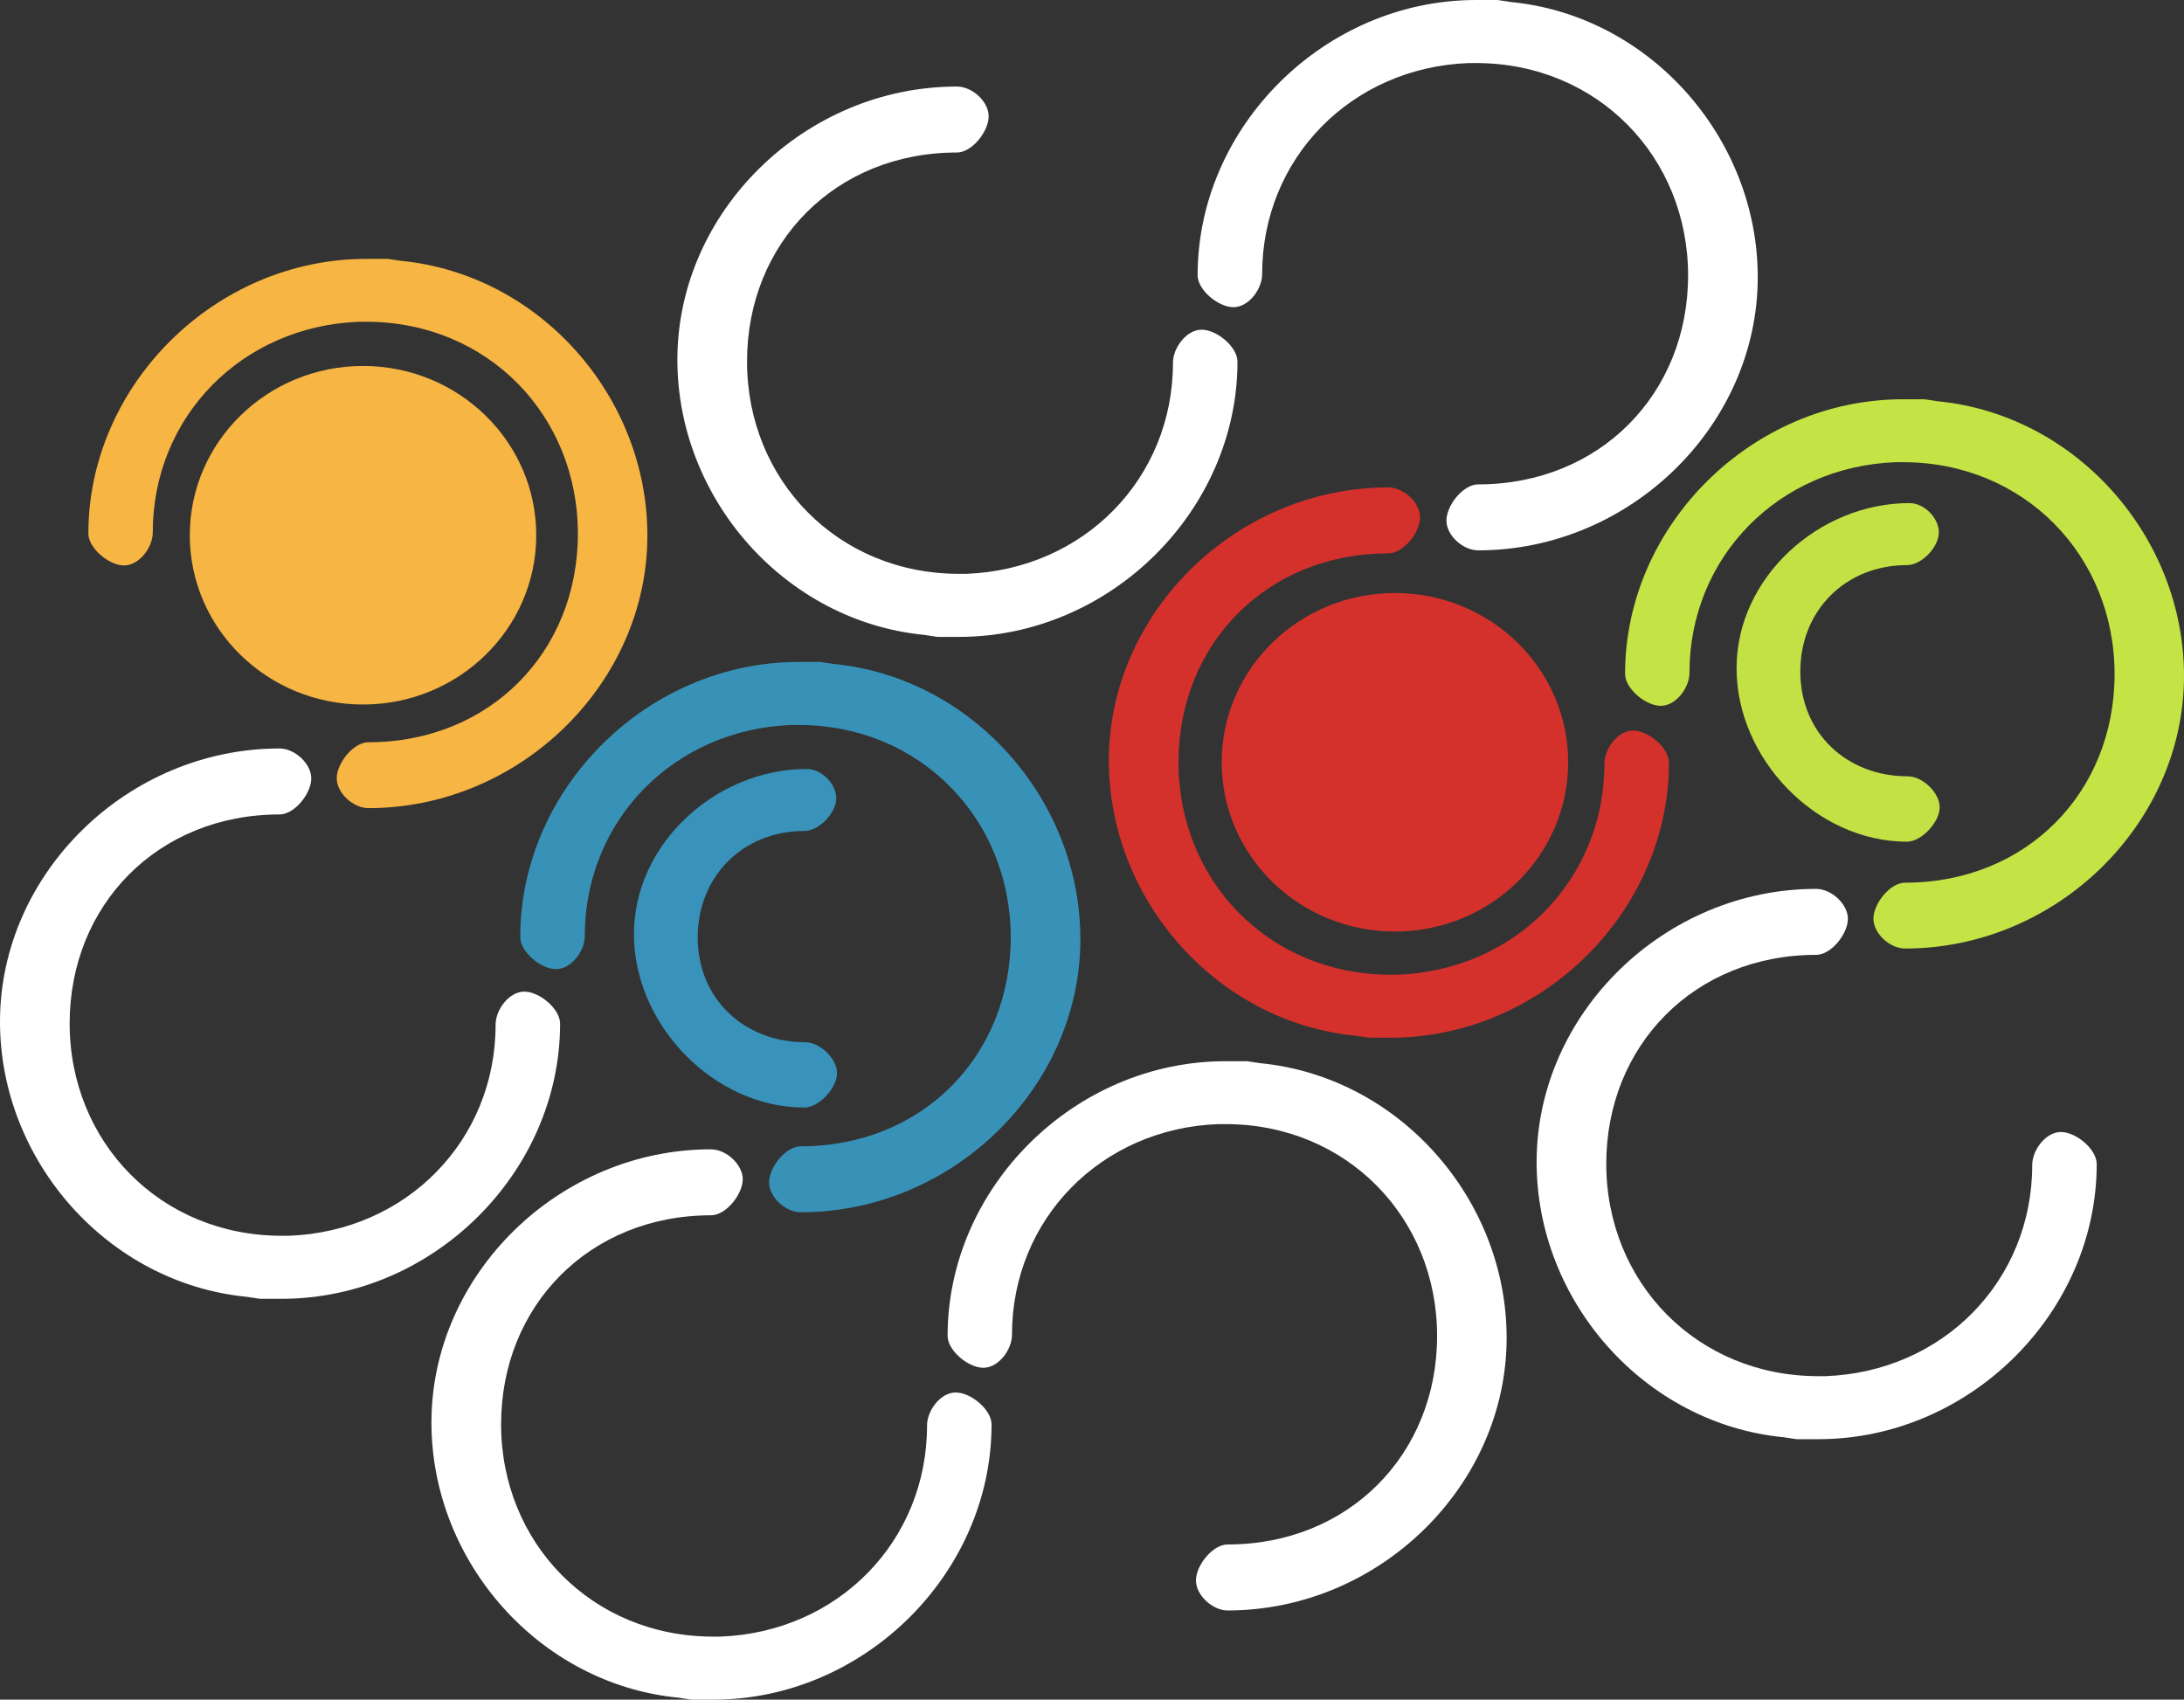 <svg xmlns="http://www.w3.org/2000/svg" width="726" height="565" viewBox="0 0 726 565" fill="none"><rect x="0" y="0" width="726" height="565" fill="#333333" stroke="none"/><g clip-path="url(#clip0_3_74)"><path d="M633.259 315.311C683.61 315.311 726 273.887 726 224.682C726 178.484 690.207 137.883 644.128 133.384L639.71 132.723H632.598C582.255 132.723 540.2 174.8 540.2 224.013C540.2 228.942 547.063 234.635 552.09 234.635C557.118 234.635 561.605 228.624 561.605 223.686C561.605 185.224 591.22 155.058 630.239 153.641H632.572C672.895 153.641 702.922 184.735 702.922 224.098C702.922 263.462 673.572 293.422 633.293 293.422C628.248 293.422 622.758 300.447 622.758 305.376C622.758 310.305 628.214 315.311 633.259 315.311Z" fill="#C3E444"></path><path d="M633.902 279.795C638.792 279.795 644.789 273.251 644.789 268.374C644.789 263.496 639.075 258.069 634.185 258.069C613.801 258.069 598.453 243.583 598.453 223.24C598.453 202.897 613.526 187.861 633.902 187.861C638.792 187.861 644.506 181.85 644.506 176.99C644.506 172.129 639.633 167.243 634.743 167.243C604.587 167.243 577.262 192.034 577.262 222.132C577.262 252.23 603.755 279.795 633.902 279.795Z" fill="#C3E144"></path><path d="M603.72 295.483C553.265 295.483 510.798 336.985 510.798 386.292C510.798 432.569 546.659 473.263 592.833 477.763L597.251 478.424H604.406C654.852 478.424 696.984 436.253 696.984 386.954C696.984 382.016 690.121 376.306 685.076 376.306C680.032 376.306 675.545 382.317 675.545 387.289C675.545 425.819 645.869 456.046 606.782 457.471H604.449C564.084 457.471 533.953 426.317 533.953 386.876C533.953 347.436 563.363 317.415 603.72 317.415C608.773 317.415 614.272 310.382 614.272 305.444C614.272 300.507 608.773 295.483 603.72 295.483Z" fill="white"></path><path d="M318.093 28.767C267.647 28.767 225.171 70.277 225.171 119.576C225.171 165.861 261.032 206.547 307.206 211.046L311.624 211.716H318.779C369.225 211.716 411.357 169.536 411.357 120.237C411.357 115.3 404.494 109.598 399.449 109.598C394.405 109.598 389.918 115.609 389.918 120.572C389.918 159.103 360.242 189.33 321.155 190.755H318.822C278.5 190.755 248.326 159.592 248.326 120.16C248.326 80.728 277.736 50.699 318.093 50.699C323.146 50.699 328.645 43.657 328.645 38.677C328.645 33.696 323.146 28.767 318.093 28.767Z" fill="white"></path><path d="M491.374 182.949C541.829 182.949 584.305 141.439 584.305 92.14C584.305 45.855 548.435 5.169 502.27 0.67L497.843 0H490.697C440.251 0 398.11 42.18 398.11 91.479C398.11 96.416 404.973 102.118 410.026 102.118C415.079 102.118 419.558 96.107 419.558 91.144C419.558 52.613 449.233 22.387 488.312 20.961H490.654C530.976 20.961 561.149 52.124 561.149 91.556C561.149 130.988 531.731 161.018 491.374 161.018C486.321 161.018 480.822 168.059 480.822 173.04C480.822 178.02 486.321 182.949 491.374 182.949Z" fill="white"></path><path d="M463.699 309.67C431.897 309.67 406.116 284.476 406.116 253.399C406.116 222.321 431.897 197.127 463.699 197.127C495.502 197.127 521.283 222.321 521.283 253.399C521.283 284.476 495.502 309.67 463.699 309.67Z" fill="#D4312C"></path><path d="M461.52 162.022C411.066 162.022 368.599 203.524 368.599 252.823C368.599 299.108 404.46 339.802 450.625 344.302L455.052 344.963H462.198C512.653 344.963 554.785 302.792 554.785 253.493C554.785 248.555 547.922 242.845 542.869 242.845C537.815 242.845 533.337 248.856 533.337 253.828C533.337 292.358 503.662 322.585 464.583 324.01H462.241C421.919 324.01 391.754 292.856 391.754 253.415C391.754 213.975 421.164 183.954 461.52 183.954C466.574 183.954 472.073 176.921 472.073 171.984C472.073 167.046 466.574 162.022 461.52 162.022Z" fill="#D4312C"></path><path d="M408.089 535.349C458.44 535.349 500.83 493.924 500.83 444.72C500.83 398.529 465.038 357.921 418.959 353.43L414.54 352.769H407.402C357.059 352.769 315.004 394.846 315.004 444.059C315.004 448.988 321.867 454.681 326.895 454.681C331.922 454.681 336.401 448.67 336.401 443.724C336.401 405.27 366.025 375.104 405.034 373.678H407.368C447.647 373.678 477.718 404.772 477.718 444.093C477.718 483.413 448.36 513.417 408.089 513.417C403.044 513.417 397.553 520.441 397.553 525.362C397.553 530.282 403.044 535.349 408.089 535.349Z" fill="white"></path><path d="M267.371 368.174C272.27 368.174 278.258 361.63 278.258 356.753C278.258 351.875 272.544 346.448 267.654 346.448C247.278 346.448 231.93 331.962 231.93 311.627C231.93 291.293 246.995 276.24 267.371 276.24C272.27 276.24 277.983 270.229 277.983 265.377C277.983 260.525 273.102 255.622 268.212 255.622C238.064 255.622 210.731 280.413 210.731 310.511C210.731 340.609 237.223 368.174 267.371 368.174Z" fill="#3892B9"></path><path d="M122.46 268.64C172.811 268.64 215.201 227.207 215.201 178.003C215.201 131.813 179.409 91.204 133.33 86.713L128.911 86.052H121.773C71.43 86.052 29.375 128.129 29.375 177.342C29.375 182.271 36.238 187.964 41.266 187.964C46.293 187.964 50.78 181.953 50.78 177.007C50.78 138.554 80.396 108.387 119.414 106.961H121.748C162.07 106.961 192.097 138.056 192.097 177.419C192.097 216.783 162.739 246.743 122.468 246.743C117.424 246.743 111.933 253.767 111.933 258.696C111.933 263.625 117.415 268.64 122.46 268.64Z" fill="#F7B543"></path><path d="M92.921 248.812C42.466 248.812 -0.001 290.314 -0.001 339.613C-0.001 385.898 35.86 426.584 82.025 431.092L86.452 431.753H93.599C144.053 431.753 186.186 389.582 186.186 340.283C186.186 335.345 179.322 329.635 174.269 329.635C169.216 329.635 164.746 335.646 164.746 340.618C164.746 379.148 135.062 409.375 95.984 410.8H93.65C53.285 410.8 23.154 379.646 23.154 340.205C23.154 300.765 52.564 270.744 92.921 270.744C97.974 270.744 103.473 263.711 103.473 258.774C103.473 253.836 97.974 248.812 92.921 248.812Z" fill="white"></path><path d="M266.205 402.986C316.659 402.986 359.135 361.485 359.135 312.186C359.135 265.901 323.265 225.215 277.1 220.707L272.673 220.046H265.527C215.072 220.046 172.94 262.217 172.94 311.516C172.94 316.454 179.803 322.164 184.856 322.164C189.909 322.164 194.388 316.153 194.388 311.181C194.388 272.651 224.063 242.424 263.142 240.999H265.484C305.806 240.999 335.979 272.153 335.979 311.593C335.979 351.034 306.561 381.055 266.205 381.055C261.151 381.055 255.652 388.088 255.652 393.025C255.652 397.963 261.117 402.986 266.205 402.986Z" fill="#3892B8"></path><path d="M120.676 234.197C88.873 234.197 63.092 209.004 63.092 177.926C63.092 146.848 88.873 121.654 120.676 121.654C152.479 121.654 178.26 146.848 178.26 177.926C178.26 209.004 152.479 234.197 120.676 234.197Z" fill="#F7B543"></path><path d="M236.348 382.06C185.894 382.06 143.418 423.57 143.418 472.869C143.418 519.153 179.288 559.839 225.453 564.339L229.88 565.009H237.026C287.472 565.009 329.613 522.837 329.613 473.53C329.613 468.592 322.75 462.89 317.697 462.89C312.644 462.89 308.165 468.901 308.165 473.865C308.165 512.395 278.49 542.622 239.411 544.048H237.069C196.747 544.048 166.574 512.893 166.574 473.453C166.574 434.012 195.992 403.991 236.348 403.991C241.402 403.991 246.901 396.95 246.901 392.012C246.901 387.074 241.384 382.06 236.348 382.06Z" fill="white"></path></g><defs><clipPath id="clip0_3_74"><rect width="726" height="565" fill="white" transform="matrix(-1 0 0 1 726 0)"></rect></clipPath></defs></svg>